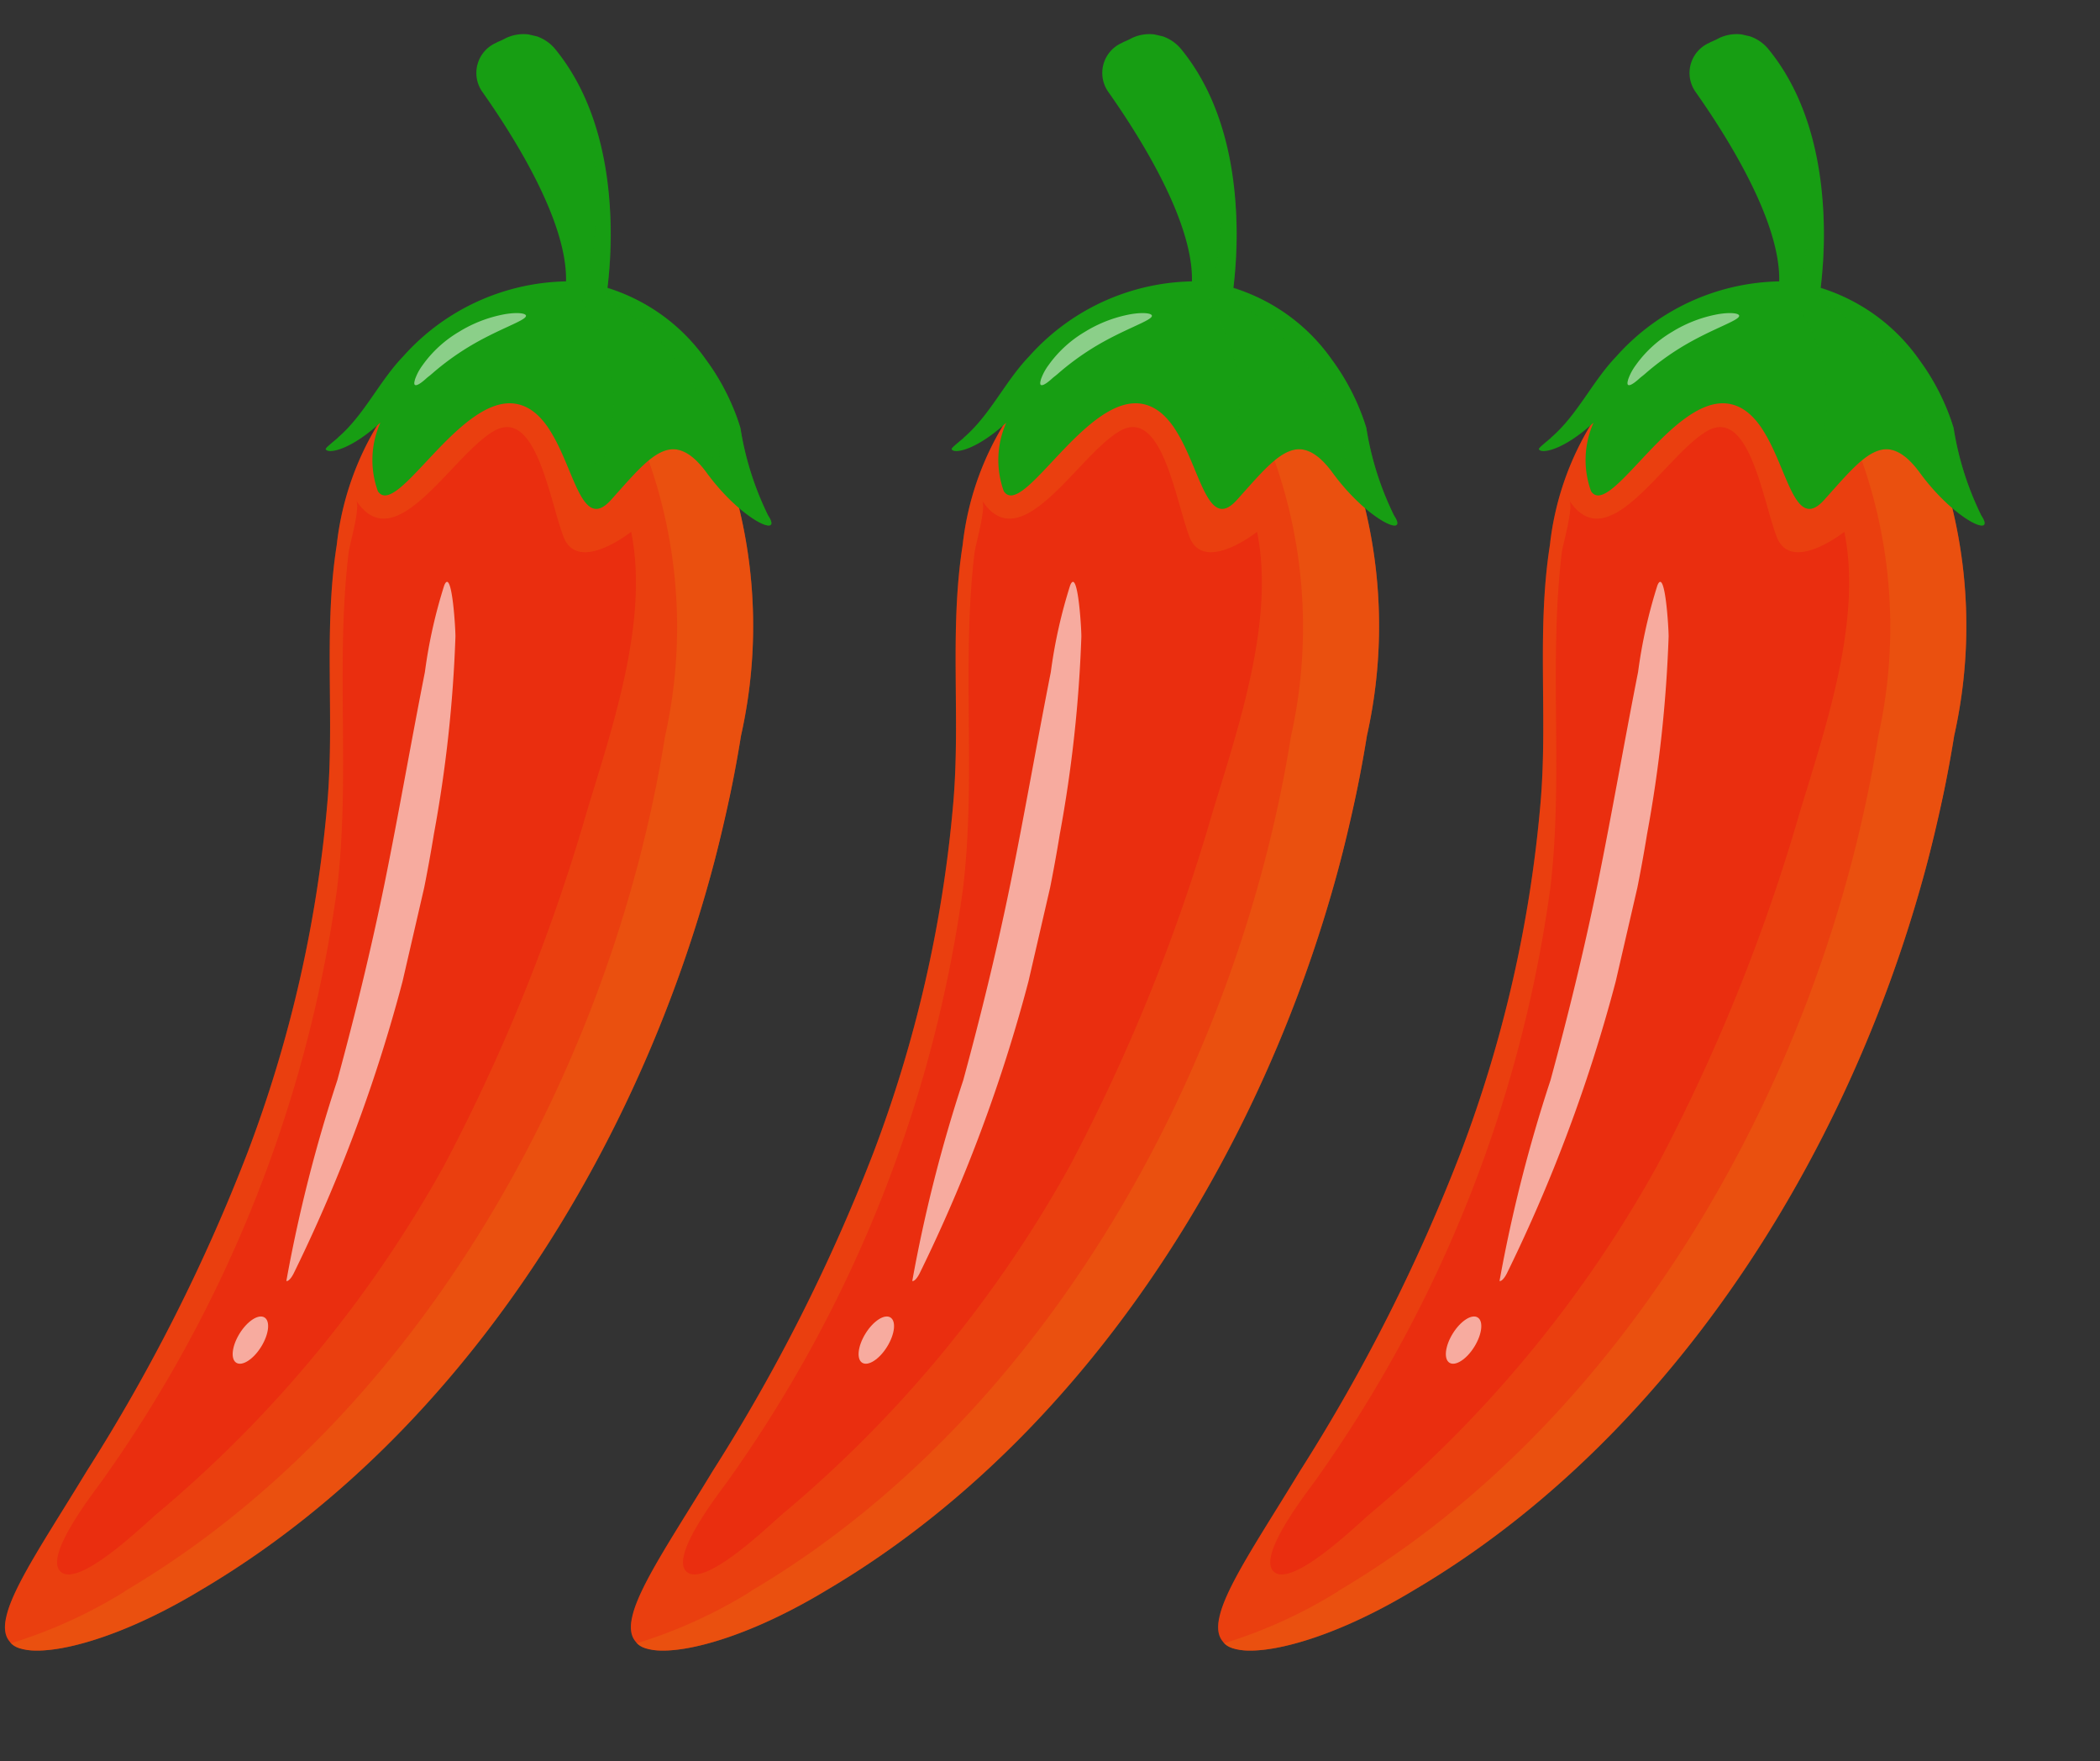 <svg xmlns="http://www.w3.org/2000/svg" xmlns:xlink="http://www.w3.org/1999/xlink" width="33.081" height="27.737" viewBox="0 0 33.081 27.737">
  <rect x="0" y="0" width="33.081" height="27.737" fill="#333333" stroke="none"/>
  <defs>
    <clipPath id="clip-path">
      <rect id="사각형_138" data-name="사각형 138" width="8.203" height="26.573" fill="none"/>
    </clipPath>
    <clipPath id="clip-path-2">
      <rect id="사각형_131" data-name="사각형 131" width="8.203" height="22.346" fill="none"/>
    </clipPath>
    <clipPath id="clip-path-3">
      <rect id="사각형_132" data-name="사각형 132" width="8.036" height="22.346" fill="none"/>
    </clipPath>
    <clipPath id="clip-path-4">
      <rect id="사각형_133" data-name="사각형 133" width="0.794" height="11.299" fill="#fff"/>
    </clipPath>
    <clipPath id="clip-path-5">
      <rect id="사각형_134" data-name="사각형 134" width="0.465" height="0.805" fill="none"/>
    </clipPath>
    <clipPath id="clip-path-6">
      <rect id="사각형_135" data-name="사각형 135" width="4.505" height="6.434" fill="none"/>
    </clipPath>
    <clipPath id="clip-path-7">
      <rect id="사각형_136" data-name="사각형 136" width="3.336" height="3.081" fill="none"/>
    </clipPath>
    <clipPath id="clip-path-8">
      <rect id="사각형_137" data-name="사각형 137" width="1.479" height="1.477" fill="none"/>
    </clipPath>
  </defs>
  <g id="그룹_1739" data-name="그룹 1739" transform="translate(-1031.141 -420.159)">
    <g id="그룹_1715" data-name="그룹 1715" transform="translate(1037.118 420.159) rotate(13)">
      <g id="그룹_1736" data-name="그룹 1736" clip-path="url(#clip-path)">
        <path id="패스_19" data-name="패스 19" d="M.142,71.516c-.385-.279.077-1.374.58-2.9a28.345,28.345,0,0,0,1.337-5.454,20.432,20.432,0,0,0-.01-5.611c-.187-1.354-.677-2.65-.774-4.021a4.618,4.618,0,0,1,.9-3.326,2.875,2.875,0,0,1,4.326.03,7.9,7.9,0,0,1,1.654,4.787c.36,5.272-1.348,11.306-5.262,15.023C1.6,71.3.42,71.777.142,71.516" transform="translate(0.001 -45.013)" fill="#ea2e0f"/>
        <g id="그룹_1717" data-name="그룹 1717" transform="translate(0 4.226)" opacity="0.3" style="mix-blend-mode: multiply;isolation: isolate">
          <g id="그룹_1716" data-name="그룹 1716">
            <g id="그룹_1715-2" data-name="그룹 1715" clip-path="url(#clip-path-2)">
              <path id="패스_20" data-name="패스 20" d="M.723,68.618A28.338,28.338,0,0,0,2.06,63.164a20.439,20.439,0,0,0-.01-5.611c-.187-1.354-.677-2.65-.774-4.021a4.618,4.618,0,0,1,.9-3.326,2.874,2.874,0,0,1,4.326.03,7.9,7.9,0,0,1,1.654,4.787C8.517,60.3,6.808,66.329,2.894,70.046,1.6,71.3.421,71.777.143,71.516c-.385-.279.077-1.374.58-2.9m-.015,1.66c.355.1,1.084-1.036,1.237-1.241a19.427,19.427,0,0,0,3.175-6.356,29.366,29.366,0,0,0,.938-5.929c.092-1.379.284-3.166-.31-4.468,0,0-.669.841-1.021.315s-.886-1.9-1.447-1.371-1.054,2.325-1.864,1.55c.093.089.055.7.069.831.192,1.759.822,3.428,1.013,5.19a21,21,0,0,1-1.5,9.9c-.08.2-.687,1.468-.286,1.58" transform="translate(0 -49.239)" fill="#ea680f"/>
            </g>
          </g>
        </g>
        <g id="그룹_1720" data-name="그룹 1720" transform="translate(0.167 4.226)" opacity="0.4" style="mix-blend-mode: multiply;isolation: isolate">
          <g id="그룹_1719" data-name="그룹 1719">
            <g id="그룹_1718" data-name="그룹 1718" clip-path="url(#clip-path-3)">
              <path id="패스_21" data-name="패스 21" d="M1.563,70.331c3.915-3.717,5.623-9.751,5.262-15.023a7.9,7.9,0,0,0-1.654-4.787,3.066,3.066,0,0,0-2.3-1,2.961,2.961,0,0,1,3.464.712,7.9,7.9,0,0,1,1.654,4.787C8.349,60.3,6.64,66.329,2.726,70.046,1.467,71.271.315,71.752,0,71.535a7.683,7.683,0,0,0,1.564-1.2" transform="translate(0.001 -49.239)" fill="#ea680f"/>
            </g>
          </g>
        </g>
        <g id="그룹_1723" data-name="그룹 1723" transform="translate(3.038 8.689)" opacity="0.6">
          <g id="마스크_그룹_1721" data-name="마스크 그룹 1721" transform="translate(0 0)" clip-path="url(#clip-path-4)">
            <path id="패스_22" data-name="패스 22" d="M47.367,112.524c.029,0,.063-.051.086-.145a24.735,24.735,0,0,0,.595-7.237,21.106,21.106,0,0,0-.369-3.107c-.021-.1-.3-1.061-.353-.747a7.928,7.928,0,0,0,.01,1.4c.036,1.131.1,2.258.13,3.389.027,1.061.013,2.125-.028,3.185a23.337,23.337,0,0,0-.071,3.266" transform="translate(-47.295 -101.225)" fill="#fff"/>
          </g>
        </g>
        <g id="그룹_1726" data-name="그룹 1726" transform="translate(2.535 20.62)" opacity="0.6">
          <g id="그룹_1725" data-name="그룹 1725">
            <g id="그룹_1724" data-name="그룹 1724" clip-path="url(#clip-path-5)">
              <path id="패스_23" data-name="패스 23" d="M63.151,237.779c-.075.219-.052.426.052.462s.25-.113.325-.333.052-.426-.052-.462-.25.113-.325.333" transform="translate(-63.107 -237.441)" fill="#fff"/>
            </g>
          </g>
        </g>
        <path id="패스_24" data-name="패스 24" d="M3.977,45.193c.33-.448.434-1.008.717-1.481A3.523,3.523,0,0,1,7.1,41.945a2.945,2.945,0,0,1,2.254.745,3.6,3.6,0,0,1,.62.688q.08.115.15.237a4.817,4.817,0,0,0,.736,1.246c.318.3-.389.167-1.088-.434s-.93-.064-1.379.749S7.5,44,6.6,44.04s-1.425,2.2-1.816,1.831a1.441,1.441,0,0,1-.205-1.061c-.373.542-.7.669-.745.6-.011-.016.072-.117.145-.216" transform="translate(-3.067 -38.327)" fill="#179e13"/>
        <path id="패스_25" data-name="패스 25" d="M42.763.235c.045-.032.088-.064.128-.1a.647.647,0,0,1,.8,0c1.639,1.273,1.677,3.932,1.677,3.932s-.775,1.3-.669-.07c.074-.956-1.2-2.254-1.983-2.954a.517.517,0,0,1,.051-.807" transform="translate(-40.813 0)" fill="#179e13"/>
        <g id="그룹_1729" data-name="그룹 1729" transform="translate(3.369 0.612)" opacity="0.3" style="mix-blend-mode: multiply;isolation: isolate">
          <g id="그룹_1728" data-name="그룹 1728">
            <g id="그룹_1727" data-name="그룹 1727" clip-path="url(#clip-path-6)">
              <path id="패스_26" data-name="패스 26" d="M4.563,12.482s1.013.789.978.133a2.683,2.683,0,0,0-.895-2.171,6.006,6.006,0,0,0-.816-3.313,5.806,5.806,0,0,1,1.148,2.993,3.085,3.085,0,0,1,1.772.759,3.6,3.6,0,0,1,.62.688q.08.115.15.237a4.821,4.821,0,0,0,.736,1.246c.318.3-.389.167-1.088-.434s-.93-.064-1.379.749c-.342.62-.685-.39-1.227-.887" transform="translate(-3.831 -7.131)" fill="#179e13"/>
            </g>
          </g>
        </g>
        <g id="그룹_1732" data-name="그룹 1732" transform="translate(4.538 3.607)" opacity="0.15" style="mix-blend-mode: multiply;isolation: isolate">
          <g id="그룹_1731" data-name="그룹 1731">
            <g id="그룹_1730" data-name="그룹 1730" clip-path="url(#clip-path-7)">
              <path id="패스_27" data-name="패스 27" d="M3.832,42.245a1.825,1.825,0,0,0,0-.222,3.092,3.092,0,0,1,1.747.757,3.6,3.6,0,0,1,.621.688q.08.115.15.237a4.823,4.823,0,0,0,.736,1.246c.318.3-.388.167-1.088-.434a.8.8,0,0,0-.544-.256h0a.654.654,0,0,1,.607,0c.37.159-.748-1.778-2.232-2.016" transform="translate(-3.832 -42.023)" fill="#179e13"/>
            </g>
          </g>
        </g>
        <g id="그룹_1735" data-name="그룹 1735" transform="translate(1.89 4.305)" opacity="0.5">
          <g id="그룹_1734" data-name="그룹 1734">
            <g id="그룹_1733" data-name="그룹 1733" clip-path="url(#clip-path-8)">
              <path id="패스_28" data-name="패스 28" d="M56.333,51.629c.018.007.047-.013.084-.054a.924.924,0,0,0,.06-.077c.02-.031.05-.063.076-.1a4.183,4.183,0,0,1,.464-.538c.4-.39.8-.615.774-.687-.013-.036-.142-.025-.327.051a2.091,2.091,0,0,0-.644.434,1.873,1.873,0,0,0-.442.644.9.9,0,0,0-.044.128.932.932,0,0,0-.019.1c-.007.057,0,.091.017.1" transform="translate(-56.313 -50.153)" fill="#fff"/>
            </g>
          </g>
        </g>
      </g>
    </g>
    <g id="그룹_1737" data-name="그룹 1737" transform="translate(1046.978 420.159) rotate(13)">
      <g id="그룹_1736-2" data-name="그룹 1736" clip-path="url(#clip-path)">
        <path id="패스_19-2" data-name="패스 19" d="M.142,71.516c-.385-.279.077-1.374.58-2.9a28.345,28.345,0,0,0,1.337-5.454,20.432,20.432,0,0,0-.01-5.611c-.187-1.354-.677-2.65-.774-4.021a4.618,4.618,0,0,1,.9-3.326,2.875,2.875,0,0,1,4.326.03,7.9,7.9,0,0,1,1.654,4.787c.36,5.272-1.348,11.306-5.262,15.023C1.6,71.3.42,71.777.142,71.516" transform="translate(0.001 -45.013)" fill="#ea2e0f"/>
        <g id="그룹_1717-2" data-name="그룹 1717" transform="translate(0 4.226)" opacity="0.3" style="mix-blend-mode: multiply;isolation: isolate">
          <g id="그룹_1716-2" data-name="그룹 1716">
            <g id="그룹_1715-3" data-name="그룹 1715" clip-path="url(#clip-path-2)">
              <path id="패스_20-2" data-name="패스 20" d="M.723,68.618A28.338,28.338,0,0,0,2.06,63.164a20.439,20.439,0,0,0-.01-5.611c-.187-1.354-.677-2.65-.774-4.021a4.618,4.618,0,0,1,.9-3.326,2.874,2.874,0,0,1,4.326.03,7.9,7.9,0,0,1,1.654,4.787C8.517,60.3,6.808,66.329,2.894,70.046,1.6,71.3.421,71.777.143,71.516c-.385-.279.077-1.374.58-2.9m-.015,1.66c.355.1,1.084-1.036,1.237-1.241a19.427,19.427,0,0,0,3.175-6.356,29.366,29.366,0,0,0,.938-5.929c.092-1.379.284-3.166-.31-4.468,0,0-.669.841-1.021.315s-.886-1.9-1.447-1.371-1.054,2.325-1.864,1.55c.093.089.055.7.069.831.192,1.759.822,3.428,1.013,5.19a21,21,0,0,1-1.5,9.9c-.08.2-.687,1.468-.286,1.58" transform="translate(0 -49.239)" fill="#ea680f"/>
            </g>
          </g>
        </g>
        <g id="그룹_1720-2" data-name="그룹 1720" transform="translate(0.167 4.226)" opacity="0.4" style="mix-blend-mode: multiply;isolation: isolate">
          <g id="그룹_1719-2" data-name="그룹 1719">
            <g id="그룹_1718-2" data-name="그룹 1718" clip-path="url(#clip-path-3)">
              <path id="패스_21-2" data-name="패스 21" d="M1.563,70.331c3.915-3.717,5.623-9.751,5.262-15.023a7.9,7.9,0,0,0-1.654-4.787,3.066,3.066,0,0,0-2.3-1,2.961,2.961,0,0,1,3.464.712,7.9,7.9,0,0,1,1.654,4.787C8.349,60.3,6.64,66.329,2.726,70.046,1.467,71.271.315,71.752,0,71.535a7.683,7.683,0,0,0,1.564-1.2" transform="translate(0.001 -49.239)" fill="#ea680f"/>
            </g>
          </g>
        </g>
        <g id="그룹_1723-2" data-name="그룹 1723" transform="translate(3.038 8.689)" opacity="0.6">
          <g id="마스크_그룹_1721-2" data-name="마스크 그룹 1721" transform="translate(0 0)" clip-path="url(#clip-path-4)">
            <path id="패스_22-2" data-name="패스 22" d="M47.367,112.524c.029,0,.063-.051.086-.145a24.735,24.735,0,0,0,.595-7.237,21.106,21.106,0,0,0-.369-3.107c-.021-.1-.3-1.061-.353-.747a7.928,7.928,0,0,0,.01,1.4c.036,1.131.1,2.258.13,3.389.027,1.061.013,2.125-.028,3.185a23.337,23.337,0,0,0-.071,3.266" transform="translate(-47.295 -101.225)" fill="#fff"/>
          </g>
        </g>
        <g id="그룹_1726-2" data-name="그룹 1726" transform="translate(2.535 20.62)" opacity="0.6">
          <g id="그룹_1725-2" data-name="그룹 1725">
            <g id="그룹_1724-2" data-name="그룹 1724" clip-path="url(#clip-path-5)">
              <path id="패스_23-2" data-name="패스 23" d="M63.151,237.779c-.075.219-.052.426.052.462s.25-.113.325-.333.052-.426-.052-.462-.25.113-.325.333" transform="translate(-63.107 -237.441)" fill="#fff"/>
            </g>
          </g>
        </g>
        <path id="패스_24-2" data-name="패스 24" d="M3.977,45.193c.33-.448.434-1.008.717-1.481A3.523,3.523,0,0,1,7.1,41.945a2.945,2.945,0,0,1,2.254.745,3.6,3.6,0,0,1,.62.688q.08.115.15.237a4.817,4.817,0,0,0,.736,1.246c.318.3-.389.167-1.088-.434s-.93-.064-1.379.749S7.5,44,6.6,44.04s-1.425,2.2-1.816,1.831a1.441,1.441,0,0,1-.205-1.061c-.373.542-.7.669-.745.6-.011-.016.072-.117.145-.216" transform="translate(-3.067 -38.327)" fill="#179e13"/>
        <path id="패스_25-2" data-name="패스 25" d="M42.763.235c.045-.032.088-.064.128-.1a.647.647,0,0,1,.8,0c1.639,1.273,1.677,3.932,1.677,3.932s-.775,1.3-.669-.07c.074-.956-1.2-2.254-1.983-2.954a.517.517,0,0,1,.051-.807" transform="translate(-40.813 0)" fill="#179e13"/>
        <g id="그룹_1729-2" data-name="그룹 1729" transform="translate(3.369 0.612)" opacity="0.3" style="mix-blend-mode: multiply;isolation: isolate">
          <g id="그룹_1728-2" data-name="그룹 1728">
            <g id="그룹_1727-2" data-name="그룹 1727" clip-path="url(#clip-path-6)">
              <path id="패스_26-2" data-name="패스 26" d="M4.563,12.482s1.013.789.978.133a2.683,2.683,0,0,0-.895-2.171,6.006,6.006,0,0,0-.816-3.313,5.806,5.806,0,0,1,1.148,2.993,3.085,3.085,0,0,1,1.772.759,3.6,3.6,0,0,1,.62.688q.08.115.15.237a4.821,4.821,0,0,0,.736,1.246c.318.3-.389.167-1.088-.434s-.93-.064-1.379.749c-.342.62-.685-.39-1.227-.887" transform="translate(-3.831 -7.131)" fill="#179e13"/>
            </g>
          </g>
        </g>
        <g id="그룹_1732-2" data-name="그룹 1732" transform="translate(4.538 3.607)" opacity="0.15" style="mix-blend-mode: multiply;isolation: isolate">
          <g id="그룹_1731-2" data-name="그룹 1731">
            <g id="그룹_1730-2" data-name="그룹 1730" clip-path="url(#clip-path-7)">
              <path id="패스_27-2" data-name="패스 27" d="M3.832,42.245a1.825,1.825,0,0,0,0-.222,3.092,3.092,0,0,1,1.747.757,3.6,3.6,0,0,1,.621.688q.08.115.15.237a4.823,4.823,0,0,0,.736,1.246c.318.3-.388.167-1.088-.434a.8.8,0,0,0-.544-.256h0a.654.654,0,0,1,.607,0c.37.159-.748-1.778-2.232-2.016" transform="translate(-3.832 -42.023)" fill="#179e13"/>
            </g>
          </g>
        </g>
        <g id="그룹_1735-2" data-name="그룹 1735" transform="translate(1.89 4.305)" opacity="0.5">
          <g id="그룹_1734-2" data-name="그룹 1734">
            <g id="그룹_1733-2" data-name="그룹 1733" clip-path="url(#clip-path-8)">
              <path id="패스_28-2" data-name="패스 28" d="M56.333,51.629c.018.007.047-.013.084-.054a.924.924,0,0,0,.06-.077c.02-.031.05-.063.076-.1a4.183,4.183,0,0,1,.464-.538c.4-.39.8-.615.774-.687-.013-.036-.142-.025-.327.051a2.091,2.091,0,0,0-.644.434,1.873,1.873,0,0,0-.442.644.9.9,0,0,0-.044.128.932.932,0,0,0-.019.1c-.007.057,0,.091.017.1" transform="translate(-56.313 -50.153)" fill="#fff"/>
            </g>
          </g>
        </g>
      </g>
    </g>
    <g id="그룹_1738" data-name="그룹 1738" transform="translate(1056.229 420.159) rotate(13)">
      <g id="그룹_1736-3" data-name="그룹 1736" clip-path="url(#clip-path)">
        <path id="패스_19-3" data-name="패스 19" d="M.142,71.516c-.385-.279.077-1.374.58-2.9a28.345,28.345,0,0,0,1.337-5.454,20.432,20.432,0,0,0-.01-5.611c-.187-1.354-.677-2.65-.774-4.021a4.618,4.618,0,0,1,.9-3.326,2.875,2.875,0,0,1,4.326.03,7.9,7.9,0,0,1,1.654,4.787c.36,5.272-1.348,11.306-5.262,15.023C1.6,71.3.42,71.777.142,71.516" transform="translate(0.001 -45.013)" fill="#ea2e0f"/>
        <g id="그룹_1717-3" data-name="그룹 1717" transform="translate(0 4.226)" opacity="0.3" style="mix-blend-mode: multiply;isolation: isolate">
          <g id="그룹_1716-3" data-name="그룹 1716">
            <g id="그룹_1715-4" data-name="그룹 1715" clip-path="url(#clip-path-2)">
              <path id="패스_20-3" data-name="패스 20" d="M.723,68.618A28.338,28.338,0,0,0,2.06,63.164a20.439,20.439,0,0,0-.01-5.611c-.187-1.354-.677-2.65-.774-4.021a4.618,4.618,0,0,1,.9-3.326,2.874,2.874,0,0,1,4.326.03,7.9,7.9,0,0,1,1.654,4.787C8.517,60.3,6.808,66.329,2.894,70.046,1.6,71.3.421,71.777.143,71.516c-.385-.279.077-1.374.58-2.9m-.015,1.66c.355.1,1.084-1.036,1.237-1.241a19.427,19.427,0,0,0,3.175-6.356,29.366,29.366,0,0,0,.938-5.929c.092-1.379.284-3.166-.31-4.468,0,0-.669.841-1.021.315s-.886-1.9-1.447-1.371-1.054,2.325-1.864,1.55c.093.089.055.7.069.831.192,1.759.822,3.428,1.013,5.19a21,21,0,0,1-1.5,9.9c-.08.2-.687,1.468-.286,1.58" transform="translate(0 -49.239)" fill="#ea680f"/>
            </g>
          </g>
        </g>
        <g id="그룹_1720-3" data-name="그룹 1720" transform="translate(0.167 4.226)" opacity="0.4" style="mix-blend-mode: multiply;isolation: isolate">
          <g id="그룹_1719-3" data-name="그룹 1719">
            <g id="그룹_1718-3" data-name="그룹 1718" clip-path="url(#clip-path-3)">
              <path id="패스_21-3" data-name="패스 21" d="M1.563,70.331c3.915-3.717,5.623-9.751,5.262-15.023a7.9,7.9,0,0,0-1.654-4.787,3.066,3.066,0,0,0-2.3-1,2.961,2.961,0,0,1,3.464.712,7.9,7.9,0,0,1,1.654,4.787C8.349,60.3,6.64,66.329,2.726,70.046,1.467,71.271.315,71.752,0,71.535a7.683,7.683,0,0,0,1.564-1.2" transform="translate(0.001 -49.239)" fill="#ea680f"/>
            </g>
          </g>
        </g>
        <g id="그룹_1723-3" data-name="그룹 1723" transform="translate(3.038 8.689)" opacity="0.6">
          <g id="마스크_그룹_1721-3" data-name="마스크 그룹 1721" transform="translate(0 0)" clip-path="url(#clip-path-4)">
            <path id="패스_22-3" data-name="패스 22" d="M47.367,112.524c.029,0,.063-.051.086-.145a24.735,24.735,0,0,0,.595-7.237,21.106,21.106,0,0,0-.369-3.107c-.021-.1-.3-1.061-.353-.747a7.928,7.928,0,0,0,.01,1.4c.036,1.131.1,2.258.13,3.389.027,1.061.013,2.125-.028,3.185a23.337,23.337,0,0,0-.071,3.266" transform="translate(-47.295 -101.225)" fill="#fff"/>
          </g>
        </g>
        <g id="그룹_1726-3" data-name="그룹 1726" transform="translate(2.535 20.62)" opacity="0.6">
          <g id="그룹_1725-3" data-name="그룹 1725">
            <g id="그룹_1724-3" data-name="그룹 1724" clip-path="url(#clip-path-5)">
              <path id="패스_23-3" data-name="패스 23" d="M63.151,237.779c-.075.219-.052.426.052.462s.25-.113.325-.333.052-.426-.052-.462-.25.113-.325.333" transform="translate(-63.107 -237.441)" fill="#fff"/>
            </g>
          </g>
        </g>
        <path id="패스_24-3" data-name="패스 24" d="M3.977,45.193c.33-.448.434-1.008.717-1.481A3.523,3.523,0,0,1,7.1,41.945a2.945,2.945,0,0,1,2.254.745,3.6,3.6,0,0,1,.62.688q.08.115.15.237a4.817,4.817,0,0,0,.736,1.246c.318.3-.389.167-1.088-.434s-.93-.064-1.379.749S7.5,44,6.6,44.04s-1.425,2.2-1.816,1.831a1.441,1.441,0,0,1-.205-1.061c-.373.542-.7.669-.745.6-.011-.016.072-.117.145-.216" transform="translate(-3.067 -38.327)" fill="#179e13"/>
        <path id="패스_25-3" data-name="패스 25" d="M42.763.235c.045-.032.088-.064.128-.1a.647.647,0,0,1,.8,0c1.639,1.273,1.677,3.932,1.677,3.932s-.775,1.3-.669-.07c.074-.956-1.2-2.254-1.983-2.954a.517.517,0,0,1,.051-.807" transform="translate(-40.813 0)" fill="#179e13"/>
        <g id="그룹_1729-3" data-name="그룹 1729" transform="translate(3.369 0.612)" opacity="0.3" style="mix-blend-mode: multiply;isolation: isolate">
          <g id="그룹_1728-3" data-name="그룹 1728">
            <g id="그룹_1727-3" data-name="그룹 1727" clip-path="url(#clip-path-6)">
              <path id="패스_26-3" data-name="패스 26" d="M4.563,12.482s1.013.789.978.133a2.683,2.683,0,0,0-.895-2.171,6.006,6.006,0,0,0-.816-3.313,5.806,5.806,0,0,1,1.148,2.993,3.085,3.085,0,0,1,1.772.759,3.6,3.6,0,0,1,.62.688q.08.115.15.237a4.821,4.821,0,0,0,.736,1.246c.318.3-.389.167-1.088-.434s-.93-.064-1.379.749c-.342.62-.685-.39-1.227-.887" transform="translate(-3.831 -7.131)" fill="#179e13"/>
            </g>
          </g>
        </g>
        <g id="그룹_1732-3" data-name="그룹 1732" transform="translate(4.538 3.607)" opacity="0.15" style="mix-blend-mode: multiply;isolation: isolate">
          <g id="그룹_1731-3" data-name="그룹 1731">
            <g id="그룹_1730-3" data-name="그룹 1730" clip-path="url(#clip-path-7)">
              <path id="패스_27-3" data-name="패스 27" d="M3.832,42.245a1.825,1.825,0,0,0,0-.222,3.092,3.092,0,0,1,1.747.757,3.6,3.6,0,0,1,.621.688q.08.115.15.237a4.823,4.823,0,0,0,.736,1.246c.318.3-.388.167-1.088-.434a.8.8,0,0,0-.544-.256h0a.654.654,0,0,1,.607,0c.37.159-.748-1.778-2.232-2.016" transform="translate(-3.832 -42.023)" fill="#179e13"/>
            </g>
          </g>
        </g>
        <g id="그룹_1735-3" data-name="그룹 1735" transform="translate(1.89 4.305)" opacity="0.5">
          <g id="그룹_1734-3" data-name="그룹 1734">
            <g id="그룹_1733-3" data-name="그룹 1733" clip-path="url(#clip-path-8)">
              <path id="패스_28-3" data-name="패스 28" d="M56.333,51.629c.018.007.047-.013.084-.054a.924.924,0,0,0,.06-.077c.02-.031.05-.063.076-.1a4.183,4.183,0,0,1,.464-.538c.4-.39.8-.615.774-.687-.013-.036-.142-.025-.327.051a2.091,2.091,0,0,0-.644.434,1.873,1.873,0,0,0-.442.644.9.9,0,0,0-.044.128.932.932,0,0,0-.019.1c-.007.057,0,.091.017.1" transform="translate(-56.313 -50.153)" fill="#fff"/>
            </g>
          </g>
        </g>
      </g>
    </g>
  </g>
</svg>
